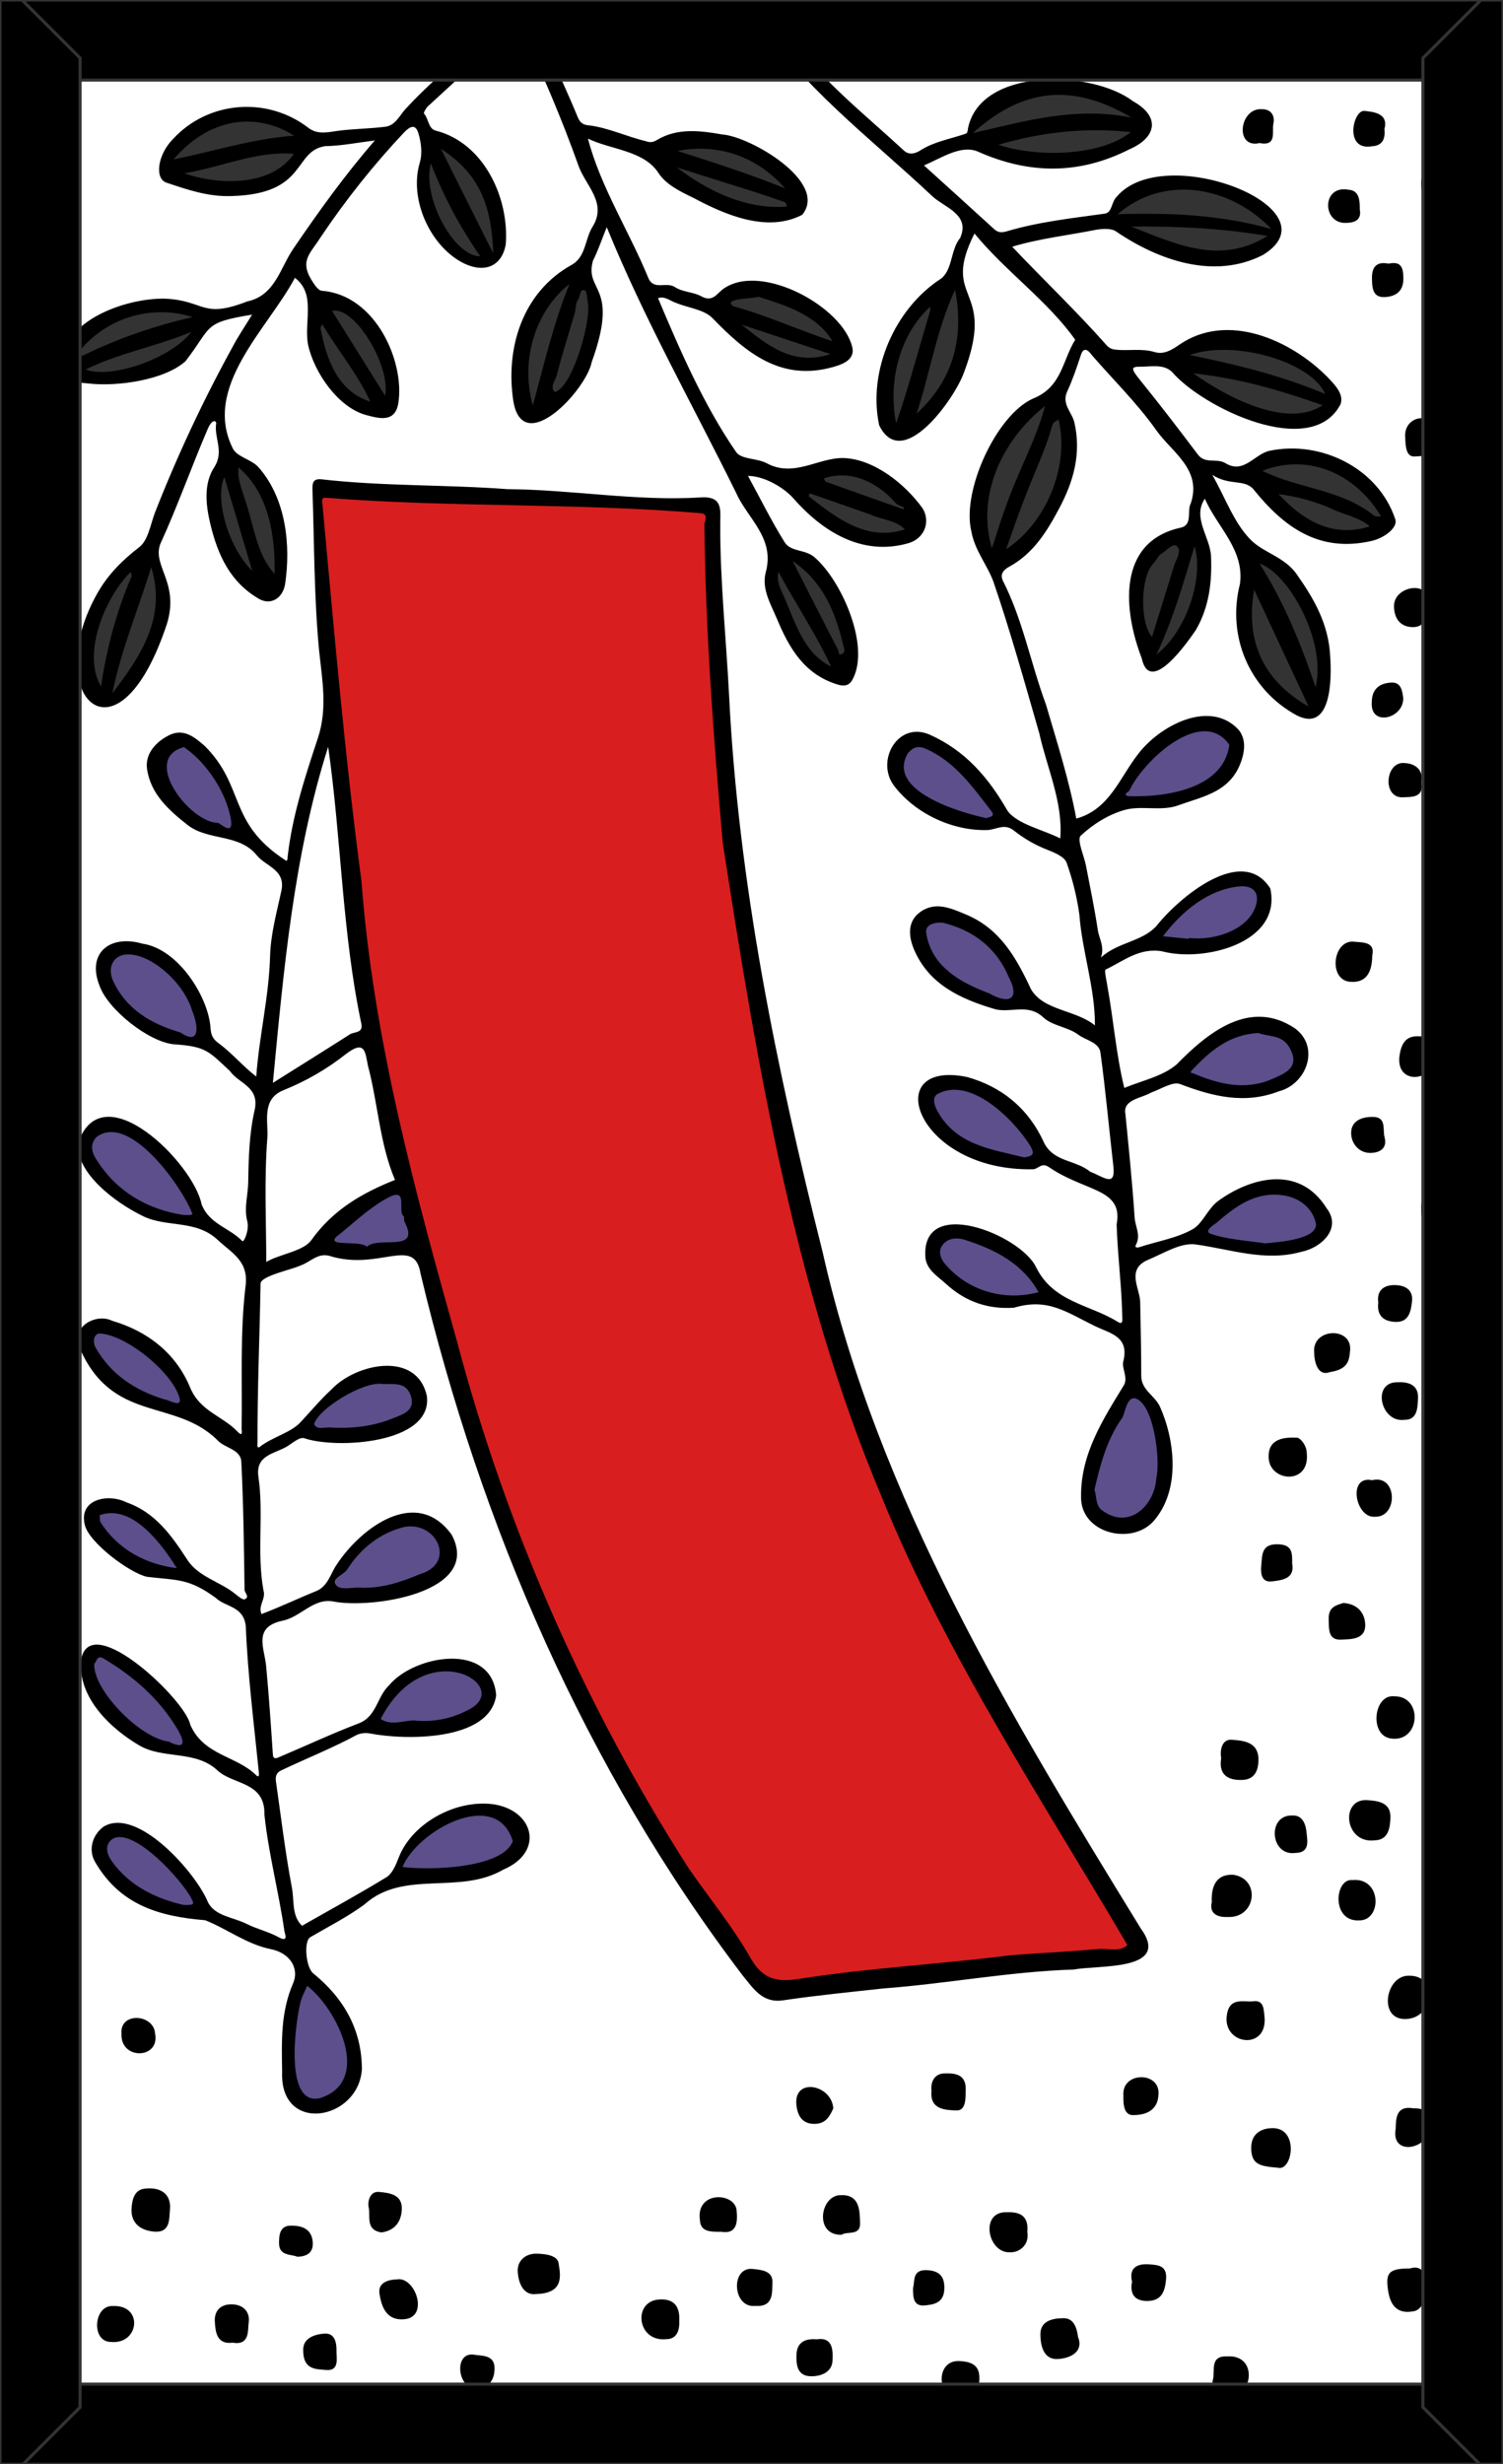 <svg xmlns="http://www.w3.org/2000/svg" xmlns:xlink="http://www.w3.org/1999/xlink" viewBox="0 0 976 1600">
<rect x="0" y="0" width="976" height="1600" fill="#808080" stroke="none"/>
<style type="text/css">
	.st0{fill:#FFFFFF;}
	.st1{clip-path:url(#SVGID_2_);}
	.st2{fill:#5D4E8C;}
	.st3{fill:#333333;}
	.st4{fill:#D81E1E;}
	.st5{fill:none;stroke:#333333;stroke-width:2;stroke-linecap:square;stroke-miterlimit:3;}
</style>
<g id="Paper_Backing">
	<path class="st0" d="M960,22v1556c0,3.3-2.7,6-6,6H22c-3.3,0-6-2.7-6-6V22c0-3.3,2.7-6,6-6h932C957.3,16,960,18.7,960,22z"/>
</g>
<g id="Wikipedia_Cropped">
	<g>
		<defs>
			<path id="SVGID_1_" d="M960,22v1556c0,3.3-2.7,6-6,6H22c-3.3,0-6-2.7-6-6V22c0-3.3,2.7-6,6-6h932C957.3,16,960,18.7,960,22z"/>
		</defs>
		<clipPath id="SVGID_2_">
			<use xlink:href="#SVGID_1_"  style="overflow:visible;"/>
		</clipPath>
		<g class="st1">
			<path class="st2" d="M204.2,1367c-27.8-8.4-16.5-59.6-8.4-79.1C222,1283.6,250.4,1364.9,204.2,1367z M119.3,1240.9
				c-24.4-1.7-76.8-39.2-41.8-52.6C91.7,1187.4,151.3,1239.4,119.3,1240.9z M273.8,1217.3c-4.2-0.2-8.9,0.2-12.9-1l0.5,0.2
				c-13.3-15.6,31.1-41.3,47.9-41.3C376.9,1191.4,307.3,1222.8,273.8,1217.3z M116.2,1137.4c-20.4-0.3-79-47-51.2-65.3
				C83.8,1079.1,138.2,1123.9,116.2,1137.4z M255.2,1122.8c-41.6-6.5,46.3-70.1,60.3-27C318.5,1125.6,274.1,1119.1,255.2,1122.8
				L255.2,1122.8z M224.5,1035.3c-13.9-0.5-14.5-11-1.9-19C284.9,938.6,330.9,1042.3,224.5,1035.3L224.5,1035.3z M114.8,1022.2
				c-15,2.3-75.9-32.1-45.4-44.4C88,976.8,127.2,1011.7,114.8,1022.2L114.8,1022.2z M729.4,989.4c-43.8,0.2-10.5-74.2,7.2-85.6
				C762.8,916.6,766,984.9,729.4,989.4L729.4,989.4z M208.4,931.2c-28.4-10.1,29.6-41.6,45.1-36.5c17.3-2.3,27.3,23.4,4.7,29.3
				C241.3,931.5,225.5,931,208.4,931.2z M115.4,915c-20.9-2.1-77-35-51.2-53.2C80.7,860.8,135.6,899.6,115.4,915z M662.7,845
				c-22.3,7.2-83.5-31.9-41.5-44.8C638.2,798.2,706.5,842,662.7,845z M238.2,813.4c-7.8-5.1-20.2,1.9-24.9-7
				c5.1-12,35.1-38.6,48.9-32.7C272.5,811.1,275.5,806.5,238.2,813.4z M821.6,811.3c-10.9-2.3-56.8-2-34.5-20.2
				c11.9-10.4,27.6-21.8,45.8-19.1C875.4,782.8,858.3,814.2,821.6,811.3z M122.5,792.9c-36.4,7.7-106.2-74.6-37.7-58
				C92,735.7,144.4,786.5,122.5,792.9z M665.2,755.5c-21.6-4.3-71.9-16.2-59-48.2C623.5,687,698.4,746,665.2,755.5L665.2,755.5z
				 M806.6,708.7c-85.6-1.1,8-65.6,34.1-30.5C853.5,699.6,822.5,708.5,806.6,708.7z M124.2,677.5c-27.6-3.7-83.6-47.4-41-61.8
				C103.3,612.9,149.1,661,124.2,677.5z M653.3,653c-21.4,0.7-86.7-50.7-40.1-57.8C634.3,596.5,681,640.2,653.3,653z M771.9,613.5
				c-53.5,2.4,17.8-45.5,34.7-42C845.5,582.6,794.8,620.2,771.9,613.5z M148.3,541.8c-25.2-0.4-69.4-55.6-26.4-59.9
				C136.8,493.2,166.2,528,148.3,541.8z M640.3,535.3c-20.8-5.4-42.8-9.3-55.8-30.4c-7.6-11.1,5.3-29.3,18.6-22.2
				C615.5,487.7,666,529.7,640.3,535.3L640.3,535.3z M740,521.2c-43,3.5,45.4-79.8,61.9-39.4C802.1,512.1,764.7,520.4,740,521.2z"/>
			<path class="st3" d="M849.8,462.8c-31.9-14.5-54.4-57.3-33.2-87.3c1.9-4.7-7.5-12.1,1.3-13.5
				C849.8,372.2,872.8,439.8,849.8,462.8z M73,454.2c-34-15-7-66.9,7-84.8c6.7-5,9.4,2.7,18.2-5.3C117.9,392.1,95.2,432.6,73,454.2z
				 M539.7,436.9c-23.8-11.7-35.2-41.9-38.1-66.4c1.2-4.7,8.4-2.2,9.2-7.4c0.6-2.1,2.9-3.3,5-2.7c0.5,0.1,0.9,0.4,1.3,0.7
				C539.2,377.4,566.5,421,539.7,436.9z M750.8,429.1c-7.7-0.7-0.2-9.7-5.7-12.8c-15.8-21.7-3.9-72.9,28.3-64.9
				C795.5,361.1,771.5,419.3,750.8,429.1z M178.3,376.6c-12-8.1-9.2,0-17.4-3.1c-19.1-21.1-33.1-61.3-7.6-73.7
				C173.1,302.2,191.7,364.4,178.3,376.6z M653.5,360.5c-39.9-5.8-3.5-85.1,23.1-100.4C713.4,272.2,684.3,347.6,653.5,360.5z
				 M575,349.7c-18.4,0.3-43.6-11.6-53.7-28.7c3.7-9,5.2,0.5,12.5-14.3c21.1-8.1,38.9,6.7,55.1,19.3c2.8,1.4,2.6,4.9,0.8,7
				C588.8,347.8,597.9,348.3,575,349.7z M874.8,348.2c-15.5-0.2-39.1-9-48.3-28.4c2.6-8.3-10.9-7.4-10.8-14.5
				C840.2,273.7,946.9,340.7,874.8,348.2L874.8,348.2z M581.8,278.8c-14.3-21.3-2.2-62.9,20.6-83.4c13.1,4.7,9.9-8.8,18.3-11.3
				C639,220.1,614.4,266.5,581.8,278.8L581.8,278.8z M839.6,272.1c-7.7,0-15.4-1.2-22.8-3.5c-12.8-6-39-12-45.4-28
				c2.4-4-1.9-6.5-2.7-9.9c3-8.6,16.9-6.4,26.1-7.7C831.1,217.2,902.4,266.4,839.6,272.1L839.6,272.1z M346,267.3
				c-25-27,18.7-117.7,39.3-73.8c1,22.3-5.4,54.8-25.1,65.2C351.1,253.9,352,265.7,346,267.3z M240.4,264.7
				c-25.6-5-51-54.9-23.1-67.1C240,200.1,273.7,259.3,240.4,264.7L240.4,264.7z M66,245.5c-51.3-10.3,15.6-51.3,37.7-46.9
				c16.2,1.5,29.6-0.9,23.8,19.4C114.9,234.2,84.9,245.5,66,245.5z M525.3,236.3c-22.2-0.8-43.5-15.4-50.9-33.9
				c-4.5-1.9-5.6-10,0.9-11.2C498.7,176.9,582.4,228.9,525.3,236.3L525.3,236.3z M311.7,170.4c-28.7-4-50.9-60.5-25.5-77.8
				C313.8,103.7,341.9,166.5,311.7,170.4z M790.7,166.7c-14.8,0.4-70.7-13.4-67.3-30.8C760.1,89.6,890.2,155.9,790.7,166.7z
				 M504.7,138.5c-29-1.2-47.2-11.7-67.5-26.5c-10.1-39.9,64-13.1,76.3,8.7C512.4,129.1,519.3,140.5,504.7,138.5z M148.8,121.8
				c-72.7-2.7-22.6-48.7,11.7-46.8c10.7,0.9,30.3,2.6,34.2,14.2c-3.3,4-0.8,7.3,0,11.4C187.6,116.9,165,120.8,148.8,121.8z
				 M677.8,103.5c-12.8-1.6-30.2-0.6-36-13.2c-4.3-2.6-18.4,3.6-12.7-6.8c34.8-31.2,68.8-33.5,107.7-10.6c4.8,3-1.5,7.9,1.4,11.8
				C728.6,104,696.7,101.1,677.8,103.5L677.8,103.5z"/>
			<path class="st4" d="M509.9,1289.7c-33.2-4.7-43-52.6-65.9-74.4c-40.3-64.8-78.4-131.8-103.8-203.6
				C259.1,811.8,227.5,598.8,210.8,385c1.9-15.6-14.6-61.4,1.1-66c71.9,5.5,144.3,4.1,216.5,8.1c10.2,2.1,37.2-4,33.2,12.8
				c-2,45.3,4.9,84,5.4,127.6c3.2,83.7,19.4,165.2,35.3,247.4c32.1,195.9,121.2,375.2,230.6,539.2c17.2,25-40.6,12.8-51.9,17.7
				C623.6,1276.2,567.9,1282.6,509.9,1289.7L509.9,1289.7z"/>
			<path d="M943.9,1427.4c0.3-6.7,2.7-15.7,10.6-15.8c13.2-0.9,18.5,28.2,0.9,23.2C948.6,1436.5,943.6,1433.4,943.9,1427.4z
				 M948.9,1551.4c-14.1-1.9-12.2,31.7,1.7,27.8C973.3,1579.9,969.2,1549.3,948.9,1551.4L948.9,1551.4z M953.2,73.7
				c5.2-0.9,12.4-2.8,11.9-12.1c1.2-7-4.7-10.5-10.2-10.2C942.9,50.7,940.1,74.4,953.2,73.7z M953.4,330.9c-7.5,0.1-5.9,5.7-6.5,9.9
				c-1.8,7.5,3.1,9.3,8.3,9.1c6-0.3,10.1-3.2,10-10.6C965.1,330.2,959.4,330.8,953.4,330.9L953.4,330.9z M954.7,1227.9
				c5.8-0.3,9-2.6,8.7-8.8c-0.4-5.2,0.5-11.3-7.1-12.2c-6.5-0.7-13.8-1-14.8,7.8C940.4,1223.9,945.2,1228.4,954.7,1227.9z
				 M951,1041.1c-15.3-4.3-12.2,22.2,2.6,20c5.5,0,10-0.2,9.7-8C962.9,1044.8,960.9,1039.4,951,1041.1z M951.4,466.7
				c16.8-0.6,15.4-23.8-1.3-23.2C937.3,442.8,938.6,467.8,951.4,466.7L951.4,466.7z M950.8,955.7c18.5,0,10.3-29-5.5-25.7
				C933.3,931.7,932.6,958.5,950.8,955.7L950.8,955.7z M953.6,202.8c-8.3,0-10.2,4.4-10.6,10.1c-0.7,7.9,5.7,9.1,10.8,9.9
				c6.3,1,6.8-6,6.7-9C960.2,209.4,960.5,202.1,953.6,202.8L953.6,202.8z M945,782.7c3.5-14.3-9.5-9.9-14.7-10.8
				c-3.7-0.6-7.9,7.2-7.4,13.3C921.9,805.4,950.1,802.6,945,782.7L945,782.7z M922.9,120.4c0.5,6.9,2.9,12.6,10.6,12.4
				c6.4-0.2,12.5-2.6,11.3-14.4c-0.5-2.6,0.6-10.2-8.7-9.3C929.5,109.7,922.1,110.4,922.9,120.4z M933,284.5
				c2.4-17.8-21.8-16.7-20.5-0.5c0.2,4.9,0.3,12.6,5.9,12.4C925.1,296.2,934.9,295.3,933,284.5z M933,682.2
				c0.7-7.8-4.1-9.6-10.9-9.3c-9.4-0.8-12.3,4.8-13.4,13.4C906.8,705.8,933.7,702.4,933,682.2L933,682.2z M917.7,1368.9
				c-11.1-1.9-11.2,6.5-11.4,13.3c-3.2,18,21,13.6,22.5-0.8C930.7,1372.8,926.3,1368.7,917.7,1368.9L917.7,1368.9z M911.2,1310.9
				c19.8,1.3,24-28.5,3.5-28.1C900,1282.8,895.2,1309.8,911.2,1310.9L911.2,1310.9z M926.8,393.2c4.2-17-22-13.5-21.6,0.7
				c0.2,7.1,3.6,13.4,12.8,13.3C927.3,406.6,925.4,398.5,926.8,393.2L926.8,393.2z M915.6,1472.9c-12.3,0-15.5,2.2-14.6,11.2
				c0.9,9.5,3.8,18.7,16.3,16.7C929.2,1500,931.4,1467.7,915.6,1472.9L915.6,1472.9z M916.2,50.9c4.7,0.7,9.3-4.2,8.2-6.8
				c-2.2-5.4,2-14.6-4.2-15.6c-12.8-0.8-15,5-15.3,12.4C904.6,48.9,910.6,50.1,916.2,50.9L916.2,50.9z M910.6,517.7
				c5.7-0.3,14.4,0.6,12.3-10c1.8-8.5-5-12-10.3-12.2C899.7,493.5,897.2,517.8,910.6,517.7L910.6,517.7z M907.1,897.5
				c-16.4,0.1-10.5,26.3,4.7,24.4c8.6,0.2,8.7-7.7,9-13.6C921.3,900.8,916.9,896.9,907.1,897.5L907.1,897.5z M903.3,1128.8
				c19.1,2.7,21-27.7,2-27.4C891.9,1100,889,1127,903.3,1128.8L903.3,1128.8z M907.2,858.3c7.8-0.2,9-7.2,9.7-13.1
				c1-8.2-5-10.8-11.5-10.8c-6.8,0-11.5,3.5-10.4,11.3C893.8,855.2,899.7,858.4,907.2,858.3L907.2,858.3z M890.9,180.8
				c0.1,6,0.4,12.5,8.4,12.1c6.6-0.4,12-3.3,12-11.9c0-7.1-1.3-11.6-9.6-9.8C893.8,169.6,890.8,173.4,890.9,180.8z M890.8,455.9
				c-1.3,16.2,20.9,10.8,20.4-2.8c-0.6-4.7-1.5-10.2-7.6-9.9C896.2,443.5,890.8,447.1,890.8,455.9z M892.8,984.8
				c15.2,0.6,14.8-27.8-1.8-23.7C874.8,957.7,880.2,985.9,892.8,984.8L892.8,984.8z M888.8,1168.9c-18.8-2.3-16.2,28.6,4,26
				c8.7-0.2,9.8-7.9,10.1-14.4C903.3,1171.1,896.3,1169.4,888.8,1168.9z M889.8,748.6c4.3,0,11.5-1.7,9.3-10.2
				c-1.4-4.9,1.5-13.1-7.5-13.2c-6.9-0.1-14.5,2.3-14.2,10.9C877.6,742.8,882.7,748.6,889.8,748.6L889.8,748.6z M890.8,95
				c6.6-0.4,8.9-4.3,8.2-11.2c3-10.8-8.4-11.2-13.1-11.8C878.5,71.6,872.8,98,890.8,95L890.8,95z M878.3,1220.7
				c-11.7-1.3-14,27.3,4.4,26.2C897.4,1247,897.4,1219,878.3,1220.7z M879.8,611.5c-14.1-2.1-17.5,23.9-3.8,25.9
				c11.3,1.3,15-6.2,15.1-17.1C893.2,611.3,884.3,612,879.8,611.5L879.8,611.5z M875.5,1558.8c-8.5,0.2-9.6,7.1-10.5,13.5
				c-1.2,9.2,3.7,14.5,12.5,14.7C892.9,1587.1,891.1,1558.3,875.5,1558.8z M870.7,1064.6c6-0.3,16.5,0.3,15.8-10.3
				c-0.4-6.9-4.7-12.8-14.1-13.5c-4.5,1.4-9.7,2.5-9.6,10C863,1057.1,862.1,1065,870.7,1064.6L870.7,1064.6z M872.5,144.7
				c5.1,0.2,12.1-0.6,10.5-8.7c0.1-6.2-0.5-12.4-7.3-12.8C858.8,120,858.4,143.6,872.5,144.7L872.5,144.7z M876.7,877.1
				c1.7-16-25-15-23.3,1.2c0.1,7.4,3,15.4,10.1,12.6C875.3,889.1,876.1,883.6,876.7,877.1L876.7,877.1z M776.3,808
				c-9.6-1.3-20.7,5.8-30.8,10c-14.4,6.1-5.3,18.6-5.1,27.3c0.3,16,0.7,32.1,0.7,48.1c0,9.2,8.9,12.7,12.2,20.1
				c9.5,21.3,13.8,54.3-4.7,74.7c-14.4,15.2-46.9,7.3-46.6-16.3c-0.3-27.7,14-49.9,27.7-72.3c3.1-5-1.4-11.1-0.3-15.5
				c4.1-16.2-8.1-18.2-17.8-22.8c-19.2-9.3-31-18.8-53.2-12.2c-16.8,1.1-31.3-3.8-44-15.4c-5.4-4.9-12.1-8.8-13.4-16.4
				c-4-42,61.8-15.7,71.8,5.5c11.3,22.9,35,24.2,52.9,35.4c2.6,1.6,3.2,0.6,3.1-1.9c-0.3-20.3-3.1-41.3-3.7-61.4
				c2.9-14.9-6.6-19.3-17.3-23.9c-9.1-3.8-18.5-7.5-26.5-13.1c-5.1-3.5-7,1.2-10.5,1.3c-76,1.5-100.3-71.7-42.8-59.9
				c22.6,6.3,39.8,20.5,49.7,42.1c6.1,13.3,21,11.6,30.2,19.4c8.9,3.3,16.9,10.8,15-4.3c-2.8-24.3-5-48.8-8.3-73
				c-0.9-6.8-9.5-8-14.4-11.7c-6.6-5-16.9-5.7-22.7-11.2c-10.1-9.5-21.6-2.4-31.9-5.5c-22.1-6.6-42.5-16-52.1-38.7
				c-3.2-7.6-4.7-17.5,3.5-23.8c10-7.7,20.3-3,30.3,1.2c22.1,9.2,32.6,28,42.2,48.5c8.1,14,29.3,13.4,41.5,23.5
				c0.2-24.2-8.3-47.8-10.1-72c-1.6-11.5-4.4-22.8-8.3-33.7c-1.4-3.9-7.9-6.5-12.6-8.4c-7.8-3-15-7.2-21.6-12.4
				c-5.7-4.6-10.6-1.2-16.3-0.4c-22.8,1.1-48-10.5-61.9-29.2c-11.5-16.2,3-41.6,23.5-32.7c23,10.3,38,27.6,50.4,49.2
				c6.2,9,23.6,12.6,34.4,18.2c1.9-23.3-8.6-45.7-13.6-68.2c-9.5-33-18.7-66-29.8-98.5c-4.1-11.1-12.3-20.5-14.4-33
				c-6.2-26.1,16.3-75.2,40.1-85.9c18.8-7.5,18.9-24.4,27.4-38.2c-17.5-24.9-45.8-44.9-65.4-69c-22.4,44.6,14.6,33.6-6.8,90.2
				c-5.9,16.8-40.1,65.2-55.1,34.3c-7.5-35.1,10-75.7,40.2-95.2c7.6-5.9,6.1-18.8,12.4-26.4c6.8-15.4-10.4-19.8-18.2-27.2
				C565,89.3,519.8,56,489.6,8.7c-1-1.3-0.1-4-0.2-6.1c13.1,0.4,18.5,14.5,25.2,23.2C535,53.6,562,74.6,586.9,97.7
				c3.8,3.6,8.4,1.5,10.8-0.1c8.9-5.6,19-7.3,28.6-10.5c2.4-0.8,2-1.5,2.2-3.4c7.8-40.3,80.4-38.4,107.2-18
				c17.9,9.9,15.5,23.5-2.2,31.2c-32.3,16.4-64.6,16.5-98.1,1.7c-11.1-5.1-24.3,4.2-35.4,8.8c15,13.6,30.3,27.4,45.5,41.3
				c2.6,2.4,4.7,2.4,7.9,1.6c21-6.3,42.7-8.6,64.2-11.6c4.7-0.9,4-7.5,7.6-11c30.7-36.4,143.6,7.8,95,37.8
				c-31.7,16.3-67.9,3.5-95.3-15.1c-3-2.3-8.9-1.9-13.2-1.2c-18.1,3.6-36.9,5.7-54.4,11c20.2,21.4,41.9,42,61.5,64.2
				c1.4,1.5,3.4,2.5,5.5,2.6c8.4,1,16.9-1,25.5,1.6c5.7,1.7,10.7-1,16.2-4.9c31-21.2,71.9-3.2,95.9,21c4.7,5,11,11.1,8.6,17.8
				c-19,36.5-89.9,2-109.5-21.1c-5.7-5.3-13.9-3.2-20.6-3.3c-6.4-0.1-5.8,1.6,0.1,8.9c12.8,15.8,25.2,32,37.4,48.2
				c4.8,6.3,12.2,2.1,17.8,5.5c12,7.4,18.9-5.9,28.7-8C857.8,285.7,895,304,906,337c2,5.2-6.4,12.1-15.2,14.2
				c-34.2,7.9-57.1-8.9-77-33.7c-6.1-6.6-15.3-1.9-26.6-9.2c8.8,15.4,14.4,32.1,25.7,42.9c8.2,7.8,21.5,10.7,29.1,21.6
				c11.5,16.3,20.8,32.6,21.8,53.5c1,14.3,0.9,49.8-21.9,38.1c-30.9-16.9-45.3-51.6-36.7-85.3c3-22.3-14.9-37-22.8-55.3
				c-8.3,12.2,3.3,24.7,4,37.2c0.7,16.7-1.1,32.9-9.8,48c-5.9,8.6-29.9,42.9-35.2,18.4c-11.8-30.6-16.4-75.3,24.9-84.7
				c8.6-1.6,4.2-10.8,7-16c7.3-22-12.4-33.1-22.4-47.3c-12.3-17.4-27.7-32.5-41.7-48.6c-3-4.2-5.8-5.6-7.5,0.3
				c-2.6,7.8-5.2,15.6-8.7,23.1c-3.8,8.2,3.2,13.5,4.7,20.2c4.6,20.3-0.7,38.5-9.9,55.7c-7.9,14.9-16.7,29.3-32.5,37.9
				c-5.1,2.8-5.4,5.8-4.2,8.8c13,25.3,18.2,53.9,28.1,80.6c7.1,24.2,15.2,49.6,19.7,74.1c21.5-5.9,28.1-26.4,40-41.7
				c14-18.6,46.6-36,65.3-16.1c3.9,4.7,4.8,11.2,2.2,19.4c-6.7,21.2-24.8,23.8-41.2,29.8c-11.3,4.1-23.9-0.1-34.9,3
				c-10.4,2.9-20.6,9.3-28.5,16.7c-2.7,2.5,2.1,12.8,3.4,19.5c2.7,14,5.6,27.9,7.7,41.9c0.8,5.4,4.5,10.5,2,17.7
				c11.2-10.1,26.5-10.1,36-20.4c14.2-18,55.7-53.5,74-24.4c7.7,35.5-43.2,48-70.2,40.8c-14.7-2.6-25.1,6.3-36.7,11.8
				c-1.1,0.5,0.6,7.1,1.1,10.8c4,21.8,5.7,44.8,11,66.1c11.5-4.8,24.9-7.5,34-15.3c20.3-20.8,47.5-42.7,76.5-23.6
				c16.9,12,8.1,36.4-10.2,41.1c-22,8.5-42.8,3.4-64-4.7c-4.9-1.9-12.6,3.3-18.9,5.5c-6.1,3.7-18.5,4.4-16.7,13.8
				c2.2,22.5,4.5,44.9,6,67.4c0.4,5.8,4.1,11.4,0.9,17.5c-1,1.8,0.3,2.3,2.4,1.6c11.6-3.8,24.3-5.8,34.6-11.7
				c6.3-3.7,9.6-13.2,16.3-18.2c19.5-14.3,52.2-24.8,70.6,4.9c9.8,12.9-3.5,25.5-16.6,28.1C821.3,819.4,799.2,811.1,776.3,808z
				 M775,697c16.6,7,33.7,11.2,51.1,3.6c8.4-3.7,18.6-7.5,11.2-20.5c-4.9-8.6-13.9-6.8-20.2-9.4c-19.3,1.1-31.6,12-43.2,24.3
				C772.2,696.8,774,696.6,775,697z M755.2,607.9l16.8,1.7c0-0.2,0-0.4,0-0.6c16.7,2.1,40.2-5.5,44-22.8c1.5-8-3.7-11.2-10.7-10.7
				C784.5,577.3,767.2,592,755.2,607.9L755.2,607.9z M733.8,517c23,0.6,60.7-4.6,64.5-33.4c-17.9-25.6-56.4,10.9-65,29.9
				C733.1,513.7,727.8,516.7,733.8,517z M762.2,367.9c1.3-4.4,5.4-9.8,2.1-13.2c-2.5-2.6-6.6,2.8-9.8,4.6c-2.5,1.4-3.7,4.8-5.8,6.9
				c-8.2,8.5-8.6,38.6-0.6,47.3C752.8,398.2,757.6,383.1,762.2,367.9z M775.7,354.7c-7.2,23.5-13.4,46.2-24.8,70.4
				C770.3,410.1,781.9,375.3,775.7,354.7L775.7,354.7z M817.9,365.9c15.8,24.9,27,52.4,36.4,80.3
				C861.6,416.6,836.8,372.1,817.9,365.9L817.9,365.9z M849.8,458.8l-35.4-75.9C808.4,417.5,821.2,442.4,849.8,458.8L849.8,458.8z
				 M889.5,341.8c-7-6.2-17.3-7.6-25.7-11.9c-10.7-4.6-22-7.6-33.5-9.1C846.6,338.7,866.2,349.2,889.5,341.8L889.5,341.8z
				 M819.7,305.7c23.3,11.6,51.2,11.9,72.6,29.1c1.1,0.8,3,0.4,4.5,0.5C881.2,308.8,850.8,293.6,819.7,305.7L819.7,305.7z
				 M858.9,263.1c-28.1-9.8-52.8-17.2-84-20.7C796.4,257.8,835.8,278.6,858.9,263.1L858.9,263.1z M772.6,230.5
				c30.8,6.3,60,13.5,87.9,25.3C851.8,235.1,801.7,220.2,772.6,230.5L772.6,230.5z M823.1,153.2c-28.6-4.8-56.5-6.4-88.5-6.1
				C765.7,159.5,792.9,171.8,823.1,153.2L823.1,153.2z M725.8,139.1c34.4-1.1,67.1,0.4,99.8,9.6
				C799.5,121.2,756.3,112.7,725.8,139.1L725.8,139.1z M734.3,85.8c-28.5-3.2-57.4-0.2-86,8.2C672.4,102.1,713.9,101.9,734.3,85.8
				L734.3,85.8z M631.7,86.4c34.4-7.8,66-17.3,103-10.1C695.9,53.4,663.8,57.6,631.7,86.4L631.7,86.4z M604,202
				c0.1-0.9,0.1-1.9-0.1-2.8c-19.7,18.4-27.4,48.1-22,75.7C590.3,250.8,596.6,226.2,604,202z M620.2,188.1
				c-12.2,26.5-16.3,54.2-25,80.5C618.7,246.9,626.3,220.2,620.2,188.1L620.2,188.1z M669.2,313.7c-5.7,14.1-10.9,28.5-15.8,42.9
				c25.2-16.5,41.4-52.9,34-84.3c-1.3,1-3.5,1.9-3.9,3.2C680,288.6,674.4,301,669.2,313.7L669.2,313.7z M653.5,328
				c7.5-21.6,19.4-42.6,25.1-64.4c-27.4,21.6-44.8,57.6-34.5,92.4C647.2,346.9,649.9,337.3,653.5,328z M644.2,527.2
				c-12.3-15.7-23.4-32.2-42.7-40.9c-5.9-2.6-8.7-0.8-11.9,2.7c-14.6,24.4,33.9,38.6,50.8,42.2C642.2,530.5,646.1,530.4,644.2,527.2
				L644.2,527.2z M655.1,634.5c-8.5-20.1-24.2-30.8-42.8-35.4c-7.2-0.4-11.7,2-10.8,7c1.3,8.2,5.2,15.8,11.2,21.7
				c8.7,8.5,19,13.1,29.9,17.3C655.2,652.3,662.6,648.9,655.1,634.5L655.1,634.5z M668.8,743.6c-10.7-17-39-45.2-60.3-33.1
				c-3.2,2.3-1.9,6.9,0,10.5c12.2,22.5,34.9,25.1,56.6,30.5C671.8,750.5,671.7,748.7,668.8,743.6L668.8,743.6z M674.4,839
				c-10.2-18.4-27.9-27.5-46.7-33.6c-5-1.9-12.4-2.4-16.2,3.8c-2.3,3.8-0.5,8.5,2.3,11.6C628.6,838.3,652.4,845,674.4,839z
				 M736.8,907.8c-5-0.2-5.8,7.8-7.9,12.6c-10.1,13.9-14.4,30.5-18.2,46.8c1.6,4.9,0.6,10.7,5.3,13.7c17.3,12.5,33.8-3.3,34.9-21.3
				C753.7,948.2,749.3,910.8,736.8,907.8L736.8,907.8z M821.6,807.3c7.8-0.8,36.9-2.4,32.5-14.6c-2.8-9.2-11-15.4-21.7-16.7
				c-17.7-2.2-30.4,7.6-42.5,18c-0.5,0.5-9,5.4-3.5,7.2C797.5,804.9,809.7,805.5,821.6,807.3L821.6,807.3z M852.9,48.6
				c7.8-0.1,8.4-7.3,8.2-14c0.8-9.5-6.5-11.1-13-10.4c-8.9,0.9-9.7,8.3-9.1,15.7C839.7,48.8,847.8,48.7,852.9,48.6z M848.6,943.9
				c0-5.5-4.1-10-6.1-10.4c-14.4-0.9-19.5,4.3-18.6,14.1C825.7,962.3,850.4,963.9,848.6,943.9L848.6,943.9z M839.2,1178.8
				c-16.5-0.6-14.5,26.6,2,24.3c9.6-0.1,7.7-8.1,7.3-12.6C848.1,1185.3,846.3,1178.4,839.2,1178.8z M830,1002.7
				c-11.1-0.4-10.3,7.1-11,13.9c-0.5,5,0.2,11,6.9,10.2s15-1.7,13.2-11.6C839.2,1008.1,839.1,1003,830,1002.7z M825.5,1381.8
				c-4.9,0.2-12.9,2.4-13,12.5c-0.2,11.6,6.4,12.2,17.3,13.2C839.5,1410.1,843.9,1380.8,825.5,1381.8L825.5,1381.8z M817.9,92.9
				c11.6,2.2,7.9-7.4,9-12.6s-1.5-9.4-7.3-9.4C804.8,69.7,801.5,96.7,817.9,92.9z M821.1,1309.1c-0.5-3.3,0-10.6-7-9.7
				c-6,0.8-15.4-3-17.3,8.3C793,1327.9,823.6,1332,821.1,1309.1L821.1,1309.1z M806.9,1155.7c8-0.4,10.3-6.3,10.3-13.2
				c0-11.7-10-12.3-17.3-12.9c-6.1-0.5-7.9,6.1-6.9,12C791.2,1152.6,797.6,1156.1,806.9,1155.7z M797.4,1244.7
				c18.2,0.7,21.4-24.5,3.7-27.4c-11-0.7-14.7,7-14.2,17.7C784.9,1243.4,792,1245,797.4,1244.7L797.4,1244.7z M796.7,1530
				c-11.5-0.5-7.5,10.1-9.1,15.2c-1.4,4.8,4.2,10.1,9.9,10.7C813.5,1557.5,817.5,1528.5,796.7,1530L796.7,1530z M780.1,35.4
				c5.3,0.6,6.5-5,7-11.4c0.8-9.9-7.2-8.5-12.5-9.1C759,13.3,761.9,36.7,780.1,35.4z M745.6,1470.2c-7.7-0.4-12.5,2.6-10.5,11.3
				c-1.6,8.4,2.1,12.7,10.3,12.5c9-0.2,11.1-6.3,11.8-14.1C758,1470.6,751.5,1470.6,745.6,1470.2L745.6,1470.2z M729.5,1360.6
				c-0.1,5.2,0,13.4,7.1,12.7c10.7-0.2,15.1-5.6,15.6-12.4C754.5,1344.7,728.2,1344.7,729.5,1360.6z M733.7,1563.5
				c-11.7-1.4-11.3,8.3-11.2,16c0.1,10.2,8.4,13,15.8,12.2c11.2-1.1,8.7-10.4,7.5-17.7C747.5,1563.8,738.4,1564,733.7,1563.5z
				 M573.5,1291.1c-21.7,2.4-43.4,4.5-65,7.7c-13.5,2-19.3-7.8-25.9-15.7C380.3,1148.7,312.1,990.8,273.1,827
				c-4-25-26.8-1.4-59.3-11.6c-7.6-2-12.3,4.1-18.5,6.2c-5,2.6-26.2,6.8-26.1,11.9c-0.6,34.5-2.1,69-2,103.5c0,0.9-0.5,3.9,1.5,2.4
				c8.3-6.4,19.9-9.1,26.2-15.7c6.6-7,13-14.8,20.3-21.5c15.9-17,55.6-25.4,62,4.3c3.8,31-58.9,34.5-79.7,27.3
				c-3.1-0.9-7.8,3.4-11.5,5.6c-8,4.6-20.2,5.5-18.2,19.4c3.6,24.5-1.2,49.4,3.3,73.9c1.7,5.5-3.7,9.8-1.3,15.3
				c12-4.5,23.6-10.1,35.5-14.9c7.8-3.2,9.3-11.5,13.4-17.3c15.9-24.2,52-50.8,74.6-19.3c20.2,37.9-52.8,48.3-77,43.3
				c-12.7-2.3-21.1,10.1-32.7,12.5c-19.4,4-12,17.5-10.8,29.2c1.8,19.2,3.1,38.5,4.4,57.7c0.1,3.2,2.3,2.5,3.8,1.8
				c17.3-7.3,34.3-15.3,51.9-22c11.8-4.5,11.8-17.3,19.8-24.8c16.3-19.6,66.6-28.5,69.5,6.5c-4.1,30-59.1,29.3-82.1,24.8
				c-2.7-0.5-5.5-0.2-8.1,0.8c-16,8.7-33,15.4-49.4,23.2c-3.5,1.6-3.8,4.3-3.4,7.3c3.3,22.9,6,45.9,10.3,68.6
				c1.7,8.6-0.3,18.2,6.6,25c17.9-10.2,36.6-20.4,54.8-31.5c3.8-2.3,6.1-7.9,7.9-12.5c8.6-22.7,37.5-38.5,62.3-34.8
				c25.9,4.4,32.3,31,5.8,42.3c-28.8,16.8-64.8-0.3-90.3,22.7c-11,8.1-23.3,14.3-35.1,21.2c-4.4,2.6-2.9,19.6,1.9,23.5
				c19.7,16,31.5,36.3,31.6,62.2c-2.1,33.4-53.5,42.5-51.8,1.7c-0.3-19.3-1.1-38.5,7.1-57.4c4.2-9.6-1.9-19.7-14.3-22.2
				c-15.6-3.1-28.2-13-42.7-18.8c-30.4-2.5-55.7-10.1-71.8-38.3c-3.9-7-2.1-16.6,5.8-22.5c21.9-13.1,59.9,29.9,67.7,49
				c4.5,9.2,16.6,9.8,25.2,14.2c6.6,3.3,14.1,5,20.5,8.5c6.9,3.9,4.3-2.1,4-3.7c-3.6-25.2-10.4-50.7-13-75.8
				c0.5-21.6-20.4-19.2-30.5-28.7c-14.4-13.4-35.2-7-50.9-16.3c-17.1-10-41-30.9-37.4-56.8c7.3-30.1,67.7,27.7,70.6,43.3
				c8.6,20.2,30.1,20.2,42.9,33c1.7,1.7,1.9-0.2,1.7-1.8c-3.2-31.7-7.2-63.1-8.5-95c-1.4-13.2-13.1-12.3-19.5-18.4
				c-17.6-12.9-25-11.3-44.7-13.7c-11.3-2.5-38.1-22.5-40.4-34c-3.9-16.7,15.6-20.2,27.2-14.3c18.6,6.5,29.2,21.5,39.4,37.2
				c7.4,11.4,21.5,14.2,31.5,22.5c1.7,1.4,4.5,3.7,5.8,3.2c3.5-1.5-0.1-4.1-0.1-6.3c-0.4-27.7-0.7-55.4-2.1-83
				c-0.4-8.3-11.1-8.8-15.7-14.2c-28-27.4-68.7-10.3-89.9-61.1c-4.5-12.8,11.6-21.3,21.8-16.2c23.2,6.8,41.5,21.3,50.6,43.4
				c6.4,15.4,21.1,18.4,30.7,28.5c3.8,4,2.7-0.5,2.7-1.9c0.5-30.6-1.1-61.7,2.5-92.1c2.4-16.7-8.8-21.8-18.1-30.5
				c-14.2-13.3-33.1-7.8-48.5-15.4c-18.1-8.8-44-28.3-42-47.7c15.9-45.6,74.8,13.4,80.1,40c5,13,18.2,15.3,26.4,23.9
				c1.2,1.2,4.7-7.6,3.3-12.7c-2.3-8.8,0.5-17.2,0.6-25.8c0.2-15.5,0.7-31.3,4.1-46.3c3.6-15.5-10.4-17.4-16-25.6
				c-13.9-12.9-15.5-15.9-35.9-17.3c-16.4-1.2-43.2-22.5-48.7-37.9c-8.6-21.3,6.6-33.6,27.7-27.5c23.6,3.4,43,34.9,44.3,54.7
				c0.3,4.5,1.4,7.2,5.3,10c8.7,6.4,15.8,15,24.4,21.6c1.9-26.3,8.3-52,9-78.5c0.4-14.1,4.3-28.1,7.3-42s-10-15.8-15.9-23.1
				c-11.6-14.4-31.7-9.2-45.2-19.9c-12.3-9.7-23.7-20.1-26.1-36c-1.4-9.4,4.8-17,13.3-21.6c9.9-5.6,17.2,0.4,24.1,6.4
				c26.5,26.5,14.8,49.6,52.2,74.1c1.7,1.6,1.6-1.3,1.7-2.3c3-26.5,11.3-51.7,19.6-76.8c6.4-19.3,2.8-37.9,0.8-57
				c-3.3-34.6-3.1-69.5-4.3-104.3c-0.1-4.2,0.2-7.3,5.7-6.8c40.3,4.6,80.7,3.4,121,6.4c41.6,0.3,83.3,7.9,124.9,5.4
				c15.3-1.2,13.2,8.2,13.2,17.7c-0.1,36.8,3.8,73.3,5.7,110c6,122.7,30.9,243.4,60.8,362.3C570.1,972.5,656,1114.1,740.7,1252
				c20.4,28-27.2,23.7-43.3,26.8C655.8,1280.1,614.9,1288,573.5,1291.1z M150.1,532.9c-2.9-18.3-15.9-37.7-30.6-47.8
				c-28.2,7.4,3.6,48.9,21.9,49.2C143.2,534.5,151.2,542.9,150.1,532.9z M124.8,656.3c-5.6-18.7-26.9-37.1-42.2-36.6
				c-9,0.3-13.1,8.4-9.2,17.1c8.7,18.9,25.1,28.1,43.8,33.6C130.2,679.3,128.8,665.9,124.8,656.3z M124.4,786.8
				c-7-17.2-40.3-64.1-61.5-48.7c-4.5,4.3-3.5,9.6-0.8,14c13.7,22.3,34.6,33.4,57.2,36.8C125.1,789.1,125.4,788.9,124.4,786.8z
				 M116.8,908.6c-3.6-16.5-34.8-42.4-52.6-42.8c-3.8,1-3.8,6.1-2.2,9.1c10.1,17.7,25.9,28,45,33.8
				C109.6,908.9,117.5,913.9,116.8,908.6z M114.8,1018.2c-9.7-15.6-29-42-50.1-34.4c0.3,2.3,0,3.8,0.6,4.6
				C76.4,1005.9,94.5,1015.7,114.8,1018.2L114.8,1018.2z M115.1,1122.5c-11.7-19.6-28.5-34.1-47.9-45.7c-4.3-2.5-4.4,2.2-6,3.5
				c-0.9,16.7,29.3,48.1,48.3,50.5C120.1,1136.1,120.6,1131.8,115.1,1122.5L115.1,1122.5z M124.7,1233.5
				c-5.3-11.6-39.9-50-52.8-38.6c-4.5,4.7-1.6,10.4,1,14c11.7,16,28.6,23.9,46.4,28C125.7,1237,126.3,1236.5,124.7,1233.5
				L124.7,1233.5z M261.4,1212.2c16.7,2.3,64.8,1.2,71.6-16.7C322.4,1160.3,271.1,1188.5,261.4,1212.2L261.4,1212.2z M195.2,1299.8
				c-3.4,13.1-10.9,68.1,12.6,62.5c34.1-10.8,11.6-57.4-8.3-72.9C198,1292.9,196.1,1296.2,195.2,1299.8L195.2,1299.8z M247.2,1116.1
				c7.1,4.7,14.5,0.9,22,1c11.7,1.2,23.5-1,33.9-6.4C335.9,1095.8,276.7,1058.9,247.2,1116.1L247.2,1116.1z M217.8,1028.6
				c2.6,4.3,10,2.1,15.3,2.2c13.9,0.9,27-3.4,39.3-8.6c24.5-7.1,11-35-10.1-30.7c-15.3,3.8-27.9,13.6-36.6,27.2
				C223.3,1022.7,215.4,1024.6,217.8,1028.6L217.8,1028.6z M204,924.5c1.4,4.3,6.9,2,10.7,2.4c14.1,0.8,28-0.8,41-6.2
				c6-2.4,14.2-4.9,11.1-14.3s-10.9-7.5-18.6-7.8C236,896.7,207,914.6,204,924.5z M177.2,703.1c17-10.7,33.6-21,50-31.5
				c2.8-1.8,8.5-0.6,7.5-6.6c-12.6-59.4-13-120.2-21.6-180.1C190.8,555,184.2,629.6,177.2,703.1z M256.5,766.1
				c-9.9-23.1-11.1-49.9-17.6-74.3c-1.8-8.8-1.8-17.2-14.8-7c-12.2,9.6-25.7,17.3-40.1,23.1c-14.5,5.8-9.6,20.8-10.4,31
				c-2.1,27.1-0.7,54.4-0.7,80.5c8.1-5,24.1-6.9,29.2-14.1C216.2,785.5,235.2,774.6,256.5,766.1L256.5,766.1z M262.7,793.3
				c-0.6-1,0.1-3-0.6-3.6c-4.3-3.5,3.5-19.3-10.2-12c-12.3,6.5-22.6,16.8-33.7,25.5c-6,6.5,15.7,1.9,20,6.3
				C246.2,802.3,273.4,813.8,262.7,793.3L262.7,793.3z M520,1284.7c44.8-7,90-9.3,134.9-15c19.2-1.7,38.4-2.3,57.5-4.2
				c6.7-0.7,14.7,2.3,19.7-2.6c-54.5-92.8-117.7-188.2-159.2-290.1C515.9,837.7,491.6,691.2,469.3,547
				c-6-68.6-11.2-137.9-11.9-206.7c0.1-1.5,3.1-6.7-2.5-7.1c-80.8-6.8-162.5-3.6-243-10c-1.5,0-2.9-0.2-2.7,2.3
				c7.6,82.3,14.6,164.6,25.5,246.5c7.7,102.5,34.6,201.1,62.2,299.5c32.1,121,82.9,236.2,150.3,341.6
				c13.5,19.5,28.8,38.1,40.4,58.6C496.4,1287,507.2,1286.7,520,1284.7z M690.7,1505.2c-7,0-15.1,1.6-15.1,10.4
				c0,7.1,1.9,16.7,11.4,16.1c8.4-0.5,16.9-4.9,13-14.5C699,1509.3,696.1,1505.2,690.7,1505.2L690.7,1505.2z M653.9,1436.4
				c-17.8-0.8-12.7,26.5,1.8,26c6.4,0.3,12.9-4.9,11.4-13.3C668.1,1438.5,662,1436.1,653.9,1436.4L653.9,1436.4z M622.8,1533
				c-16-0.5-14.4,25.2,0.9,24.1c10.4,0.2,12.7-6.6,12.2-14.8C635.3,1534.7,629,1533.3,622.8,1533z M620.8,1370.3
				c6.7,0.4,6.2-8.1,6.3-13.8c0.2-10.3-8-10.5-14.4-10.2c-5.6,0.3-8.6,5.2-7.8,11.4C603.6,1370.1,614.7,1370,620.8,1370.3
				L620.8,1370.3z M602,1474c-9.9-0.5-7.8,7.3-9.1,11.6c-0.1,6.5,0.5,11.9,7.4,11.3c6.2-0.5,12.5-1.7,12.9-10.4
				C613.6,1478.2,610.1,1474.4,602,1474z M572.4,1563c-10-0.1-9.6,8.6-10.2,14.5c-0.9,7.9,2.8,13.5,12,11.5
				c7.6,0.9,12.7-0.5,12.9-9.5C587.5,1568.8,583.1,1563.1,572.4,1563L572.4,1563z M546,1425.3c-13.5-0.2-17.5,26.4,0.6,25.7
				c3.3-2.5,12.2,1,11.9-7.5C558.3,1435.5,558.4,1424.8,546,1425.3z M530.3,1518.9c-8.1-0.7-12.8,2.4-13.1,10
				c-0.2,6.4,0.4,13.7,9.1,14c6.7,0.2,14-2.6,14.3-10.1C540.9,1526.5,541.1,1517.2,530.3,1518.9z M529.6,1379
				c6.8-0.3,9.3-5.1,11.5-10c-0.9-15.3-25.2-20.3-24-3C517.7,1373.4,520.7,1379.4,529.6,1379L529.6,1379z M488.6,1473.2
				c-14.4-1.3-12.9,25.7,1.9,24c12.1,0.9,10.8-8.9,11.1-15.3C501.9,1474.2,494,1473.8,488.6,1473.2L488.6,1473.2z M476.7,1569.5
				c-13-1.1-13.9,25.3,2.8,25.2C496.7,1594.5,497,1568.5,476.7,1569.5L476.7,1569.5z M478.3,1434.8c-1.6-11.5-26.5-12.2-23.8,6.6
				c0.3,7.8,6.8,7.7,13.9,7.7C479,1450.8,479,1442.1,478.3,1434.8L478.3,1434.8z M428.9,1493c-18.4,0.3-15.6,27.9,3.8,25.8
				c6.9,0,8.7-5.8,8.4-12.1C441.5,1498.2,438.2,1492.7,428.9,1493z M425,1555.3c-13.9-1-13.5,24.6,1.8,21.7
				c10.9,1.5,7.9-7.5,8.7-12.6C436.6,1557.1,430.2,1555.1,425,1555.3z M365.2,1564.9c-9.9-0.5-15,3.7-14.3,13.9
				c-1.1,8.1,5.2,11,10.6,10.9c11-0.2,12.7-7.9,11.8-17.6C372.7,1566.3,370,1565.2,365.2,1564.9L365.2,1564.9z M362.7,1469.3
				c-0.9-5.1-9.1-5.9-14.2-6c-7-0.2-12.7,4.4-12.3,11.6c0.5,8.6,4.4,15.7,12,14.6C366.4,1489,364,1477.5,362.7,1469.3L362.7,1469.3z
				 M151,225.3c3.5-6.7,7.8-13,12.7-21c-32.4,5.3-25.6,7.5-43.3,30.3c-13.7,12.2-43.9,16.4-61.9,14.5c-7.3-0.7-17.8-1.2-19.1-7
				c-3.3-32.7,41-48.6,67.6-48.2c26.4,1.2,23.7,13.4,53.6,1.8c18-3.8,21.3-21.7,29.8-34.1c16.7-24.5,33.4-47.8,53-70.4
				c-11.2,1.4-21.7,3.5-32.3,3.7c-20.9,3.2-11.3,31.1-60.7,32.4c-15,0.6-28.6-4.1-42.3-8.7c-7.9-2.6-5.8-18.3,4.4-28.5
				c23-24.8,61.4-27.6,88-6.9c6,4.3,12.1,2.7,18.6,1.8c10.3-1.4,20.8-1.4,31.1-2.7c6.6-0.8,9.3-7.4,13.2-11.6
				c13.1-14.3,27.9-26.8,42.3-39.7c6.3-5.6,13.4-10.5,19.7-16.2c4.8-4.2,8.8-9.2,11.8-14.9c0.6-2.2,5-4.4,5.7-0.8
				c-0.5,12.3,7.4,21.6,12.2,32c7,15,13.9,30,20.2,45.3c1.6,3.9,4.3,4.8,7.1,5c12.5,1.5,24.3,7.2,36.7,10.2c3,1,4.7,1,7.5-0.7
				c13.4-8.1,28.6-6,42.3-3.6c18.2,1.2,69.4,31,52,52.2c-22.9,11.8-50.1-0.1-70.4-10.9c-8.6-4.2-18.1-8.6-23.2-16.7
				c-9.6-14.3-31.1-14.8-45.5-21.9c8.1,31.3,26.9,60.4,39.2,90.5c3.6,8.3,11.5,2.2,17.3,5.9c4.9,3.3,11.9,3.1,17.1,6
				c8,4.4,10.4-2.7,15.3-5.5c24.7-16,76.5,12.4,82.7,38.4c2.2,8.8-7.6,11.6-12.4,13c-33.9,9.6-56.6-9.3-78.3-31.7
				c-5.4-5.6-15.5-6.6-23.4-9.8c-4-1.3-7.7-4.8-12-3.2c14.4,34.2,29.8,69.6,50.9,100.2c3.7,4.6,13.6,3.7,19.7,7
				c17.7,9.5,33.3-3.7,49.9-3.4c19.9,0.7,40.1,17,51.4,32.8c5.3,9,0.8,19.6-9.3,22.5c-30.6,8.8-56.3-8.2-74.6-29
				c-6.1-7-18.8-14.6-29.6-14.7c8,14.6,15.2,29.3,23.9,43.2c4,6.3,13.7,4.4,19.5,9.8c17.6,15.2,37,59.2,23.8,80.4
				c-2.6,3.5-6.2,3-9.5,1.9c-20.8-6.5-30.7-23-38.5-41.6c-4.2-10.1-10.6-20.3-7.6-31.3c6-22.2-12-34.8-19.3-51.4
				c-28.4-57.6-59.6-112.6-84-172.5c-3.2,7.9-5.6,15.1-9,21.9c-5.5,20.6,17.5,15.3-0.8,65.8c-3.5,18-44.4,61.9-50.8,25.6
				c-5.4-34.4,5.7-70.9,37.6-88.7c9.6-5.2,8.7-16.8,13.8-24.9c9.6-15.4-4.4-26.6-9-39.2c-11-30.9-23.9-60.9-37.8-90.6
				c-1.7-4-3-1-4.4,0.3C315,34.9,296.4,52,277.9,69c-1.3,1.2-3,4.3-2.6,4.7c3.1,3.4,2.7,9.8,7.6,11.1c31.5,8,47.9,44,45.5,74
				c-2.9,16.1-16.9,19.6-32.3,9.2c-18.3-12.4-30.2-39.9-23.5-62.4c1.5-5,1.1-11.2-0.2-16.4c-1-3.9-2.4-11.2-9.9-3.3
				c-20,21.2-38.2,44.1-54.4,68.3c-7.2,11.3-14.3,15.5-4.2,30.1c1.7,2.6,3.6,4.4,5.1,4.5c35,2.7,53.8,46,49.7,72.7
				c-2,13.4-12.9,10.1-20.9,8c-18.2-4.9-33.7-27.5-37.7-45.4c-3-14.8,5.4-33.2-8.6-43.7c-17.5,33-60.5,70.9-40.2,111
				c2.8,5.3,11.9,6.9,16.4,11.8c17.9,20.1,21.3,50.4,17.4,76.3c-1.6,8.9-9.2,13.8-17,9.3c-18.7-10.9-26.7-28.5-31.5-48.5
				c-3.1-12.9-4.4-26.5,2.7-37.2c6.4-10.4-0.5-18.8,1.1-28.4c-0.6-2.5-3.4-1.3-5.5,3.8c-10.6,24.7-19.6,50.2-30.8,74.7
				c-5.6,14.8,14,26,3.2,55.1c-32.3,93.3-81.1,42-43.9-23.4c6.9-12.1,16.1-21.2,27.1-29.7c5.7-4.4,7.2-14.6,10.1-22.3
				C115.1,295.9,131.9,260,151,225.3z M85.4,374.4c0.3-0.8-0.3-2-0.5-3c-15,14.1-32.5,52-19.3,74.3
				C69.2,421.4,75.5,397.2,85.4,374.4z M98.2,368.2c-8.3,27.1-19.3,52.9-25.3,82.1C92,425.1,108.1,400.8,98.2,368.2z M159.2,324.8
				c5.6,15.8,7.4,35.3,19.1,47.8c0.5-24.3-3.6-52.3-23.4-69.1C154,311.2,157.2,317.9,159.2,324.8L159.2,324.8z M145.7,309.8
				c-6.4,13.8,2.4,45.5,18.1,60.9C157.4,349.3,151.5,329.4,145.7,309.8L145.7,309.8z M215.6,201.8l34.5,55.2
				C253.8,237.8,230.5,198.6,215.6,201.8L215.6,201.8z M208.2,213.4c3.7,19.6,11,40.7,32.3,47.4c-8.2-17.9-21.1-33.2-31.2-50.3
				C208.7,211.7,208,212.6,208.2,213.4L208.2,213.4z M286.3,96.6l34,68C319.3,135.3,312.4,113.4,286.3,96.6z M311.9,166.4
				c-13.1-18.7-23.9-39-32.1-60.3C273.8,127.4,294.6,166.7,311.9,166.4L311.9,166.4z M369.8,184.4C349.9,199.8,337,231,346,263.3
				C353.3,236.5,359.4,210,369.8,184.4L369.8,184.4z M381.8,197.2c-0.6-3-0.6-8.2-2-8.7c-3.5-1.2-2.9,3.7-4.3,5.8
				c-1.8,2.5-1.5,6.3-2.4,9.5c-3.9,13.3-8.2,26.6-11.6,40c-0.9,3.4-4.6,7.1-1.3,10.8C371.6,251.8,383.7,209.4,381.8,197.2
				L381.8,197.2z M514.7,364.2c10.3,20.3,19.8,39.1,29.5,57.7c0.5,0.9,0,4.3,2.8,2.6c1.7-1,1.6-2.5,0.8-4.7
				C542.5,397.6,534.9,378.2,514.7,364.2z M509,387.2c7.4,16.6,12.7,36.8,30.7,45.6c-9.7-20.9-22.8-40.4-34.2-61.5
				C504.1,377.7,506.9,382.4,509,387.2z M535.1,310.6c0.4,0.8,0.6,2,1.2,2.2c16.7,6,33.4,11.9,50.2,17.8l0.6-1.1
				c-1.9-1-4.3-1.5-5.6-3C569.9,313.2,552.6,304.7,535.1,310.6L535.1,310.6z M525.1,322.2c18.3,14.3,37.9,29.6,62.5,21.5
				c-5.6-5.9-15.3-6.3-22.6-9.7l-39.2-13.7C525.5,320.9,525.3,321.5,525.1,322.2L525.1,322.2z M539.3,229.9l-57.7-19.1
				C498.4,224.3,515.2,237.9,539.3,229.9L539.3,229.9z M474.4,196.5c0.3,0.9,0.9,2.1,1.6,2.3c22,6,43.4,15.8,64.6,22.8
				c-10-17.1-31.1-23.6-48.1-28.9C486.9,194.2,477.3,193.4,474.4,196.5L474.4,196.5z M439.9,98c24.4,7.8,47,15,69.9,24.3
				C492.4,102.3,467.2,92.7,439.9,98z M439.5,108.7c20,15.2,43.6,26.7,69.1,25.6c1.4-0.1,2.4,0.1,2.2-1.4c-0.2-0.8-0.8-1.5-1.6-1.8
				c-7.3-2.5-14.7-5.1-22.1-7.4C471.3,118.7,455.4,113.7,439.5,108.7L439.5,108.7z M190.8,99.9c-24.1-2.1-47,8.7-71.1,12.6
				C141.8,120.4,176.3,121.2,190.8,99.9z M190.9,88.1c-21.5-13.9-52.7-14.3-78.2,15.4C138.3,98.4,163.8,90.1,190.9,88.1L190.9,88.1z
				 M124.3,215.5c-23.9,9.8-47.3,13.8-68.6,24.4C71.5,246.2,110.5,233.3,124.3,215.5z M125.2,205.9c-27.8-8.8-58.1,1.1-75.5,24.5
				c1.6,0.1,3.4,0.8,4.7,0.2C77,219.6,100.7,211.4,125.2,205.9z M308.5,1529c-14.1-2.9-11.7,21.8,0.3,21.8c7.1,0.4,11.9-4,12.3-11.8
				C321.8,1529.5,314.6,1529.7,308.5,1529z M263.7,1567c-11.1-1.8-9.5,8.3-10.1,13.4c-0.6,5,1.8,11.7,9.3,12.9
				c10-2.6,13.4-9.9,13-19.1C275.5,1566.3,268.5,1567.8,263.7,1567L263.7,1567z M262.3,1505.9c16.8-1.2,7.3-28.1-4.6-25.9
				c-4.4,0.1-12.4,1.5-11.3,9.1C247.7,1497.9,251,1506.8,262.3,1505.9L262.3,1505.9z M260.9,1435c0.7-10.2-8-11.2-14.9-11.8
				c-5.9-0.5-7.4,6.4-6.6,10c1.3,5.6-2.3,14.8,8.4,16.3C256.3,1448.3,260.4,1442.7,260.9,1435L260.9,1435z M218.5,1526.8
				c0.1-4.1-0.3-12-7.6-11.6c-7.5,0.4-14.3,3.5-14,10.8c-0.1,12.7,8.2,12.2,14.5,12.8C220.7,1539.8,218.4,1530.9,218.5,1526.8
				L218.5,1526.8z M203,1454.9c-1.1-8.3-7.8-9.9-14.4-9.8c-7.1,0.1-7.4,6.6-7.4,11.4c0,8.4,7.7,7,11.9,8.8
				C200.9,1465.1,203.8,1461.3,203,1454.9z M188.3,1568.4c-6.5,0.6-7.6,6.4-7.2,12.7c-1.4,6.8,2.6,12,9,11.2
				C208.9,1592.9,206.5,1566.6,188.3,1568.4L188.3,1568.4z M150.5,1496.2c-8.1-0.1-11.4,5-11,11.2c0.4,6.3,1,15,11.5,13.7
				c11.4,1.9,9.8-8.1,10.5-13.2C162.4,1501.7,158.6,1496.3,150.5,1496.2L150.5,1496.2z M119.1,1559.2c-6.7-0.7-8.5,4.7-8.1,10.8
				c-1.3,7.7,4.6,11.6,10.2,12.5C138.9,1584.1,134.5,1559.1,119.1,1559.2L119.1,1559.2z M93.8,1421.1c-7.3,0.9-8.1,8.6-8.4,13.2
				c-0.4,9.1,5.8,14.1,15.1,14.7c10.3,0.7,9.3-8.8,9.8-13.6C111.6,1424.5,104.3,1419.8,93.8,1421.1z M100.7,1320.3
				c-0.9-12.7-23-14.1-21.8,0.1C78,1337.8,104.1,1337.1,100.7,1320.3z M73.4,1497.3c-12.7-0.8-14.4,23.4-1.3,23.3
				C90.4,1522.4,93.3,1496.5,73.4,1497.3L73.4,1497.3z M31.7,1561c-15.9-2.8-12.4,23.7,0.5,23.6C48,1585.9,49.6,1558.9,31.7,1561z
				 M35.2,1399c5.6,0.2,9.1-2.3,8.1-7.2c-0.3-7.9-1.4-14.3-9.2-14.7C18,1375.7,18.9,1401.2,35.2,1399z"/>
		</g>
	</g>
</g>
<g>
	<g id="Layer_1_2_">
		<g transform="matrix( 1, 0, 0, 1, 0,0) ">
			<g>
				<g id="Layer0_0_FILL_1_">
					<path d="M52,1548v15l-37,37h946l-37-37v-15H52 M52,52V37.7L14.3,0H0v1600h15l37-37v-15V52 M924,52V37.7L961.7,0H14.3L52,37.7
						V52H924 M976,0h-14.3L924,37.7V52v1496v15l37,37h15V0z"/>
				</g>
			</g>
			<g>
				<path id="Layer0_0_1_STROKES_1_" class="st5" d="M961,1600h15V0h-14.3L924,37.7V52v1496v15L961,1600H15H0V0h14.3h947.4 M52,52
					V37.7L14.3,0 M15,1600l37-37v-15V52h872 M924,1548H52"/>
			</g>
		</g>
	</g>
</g>
</svg>
